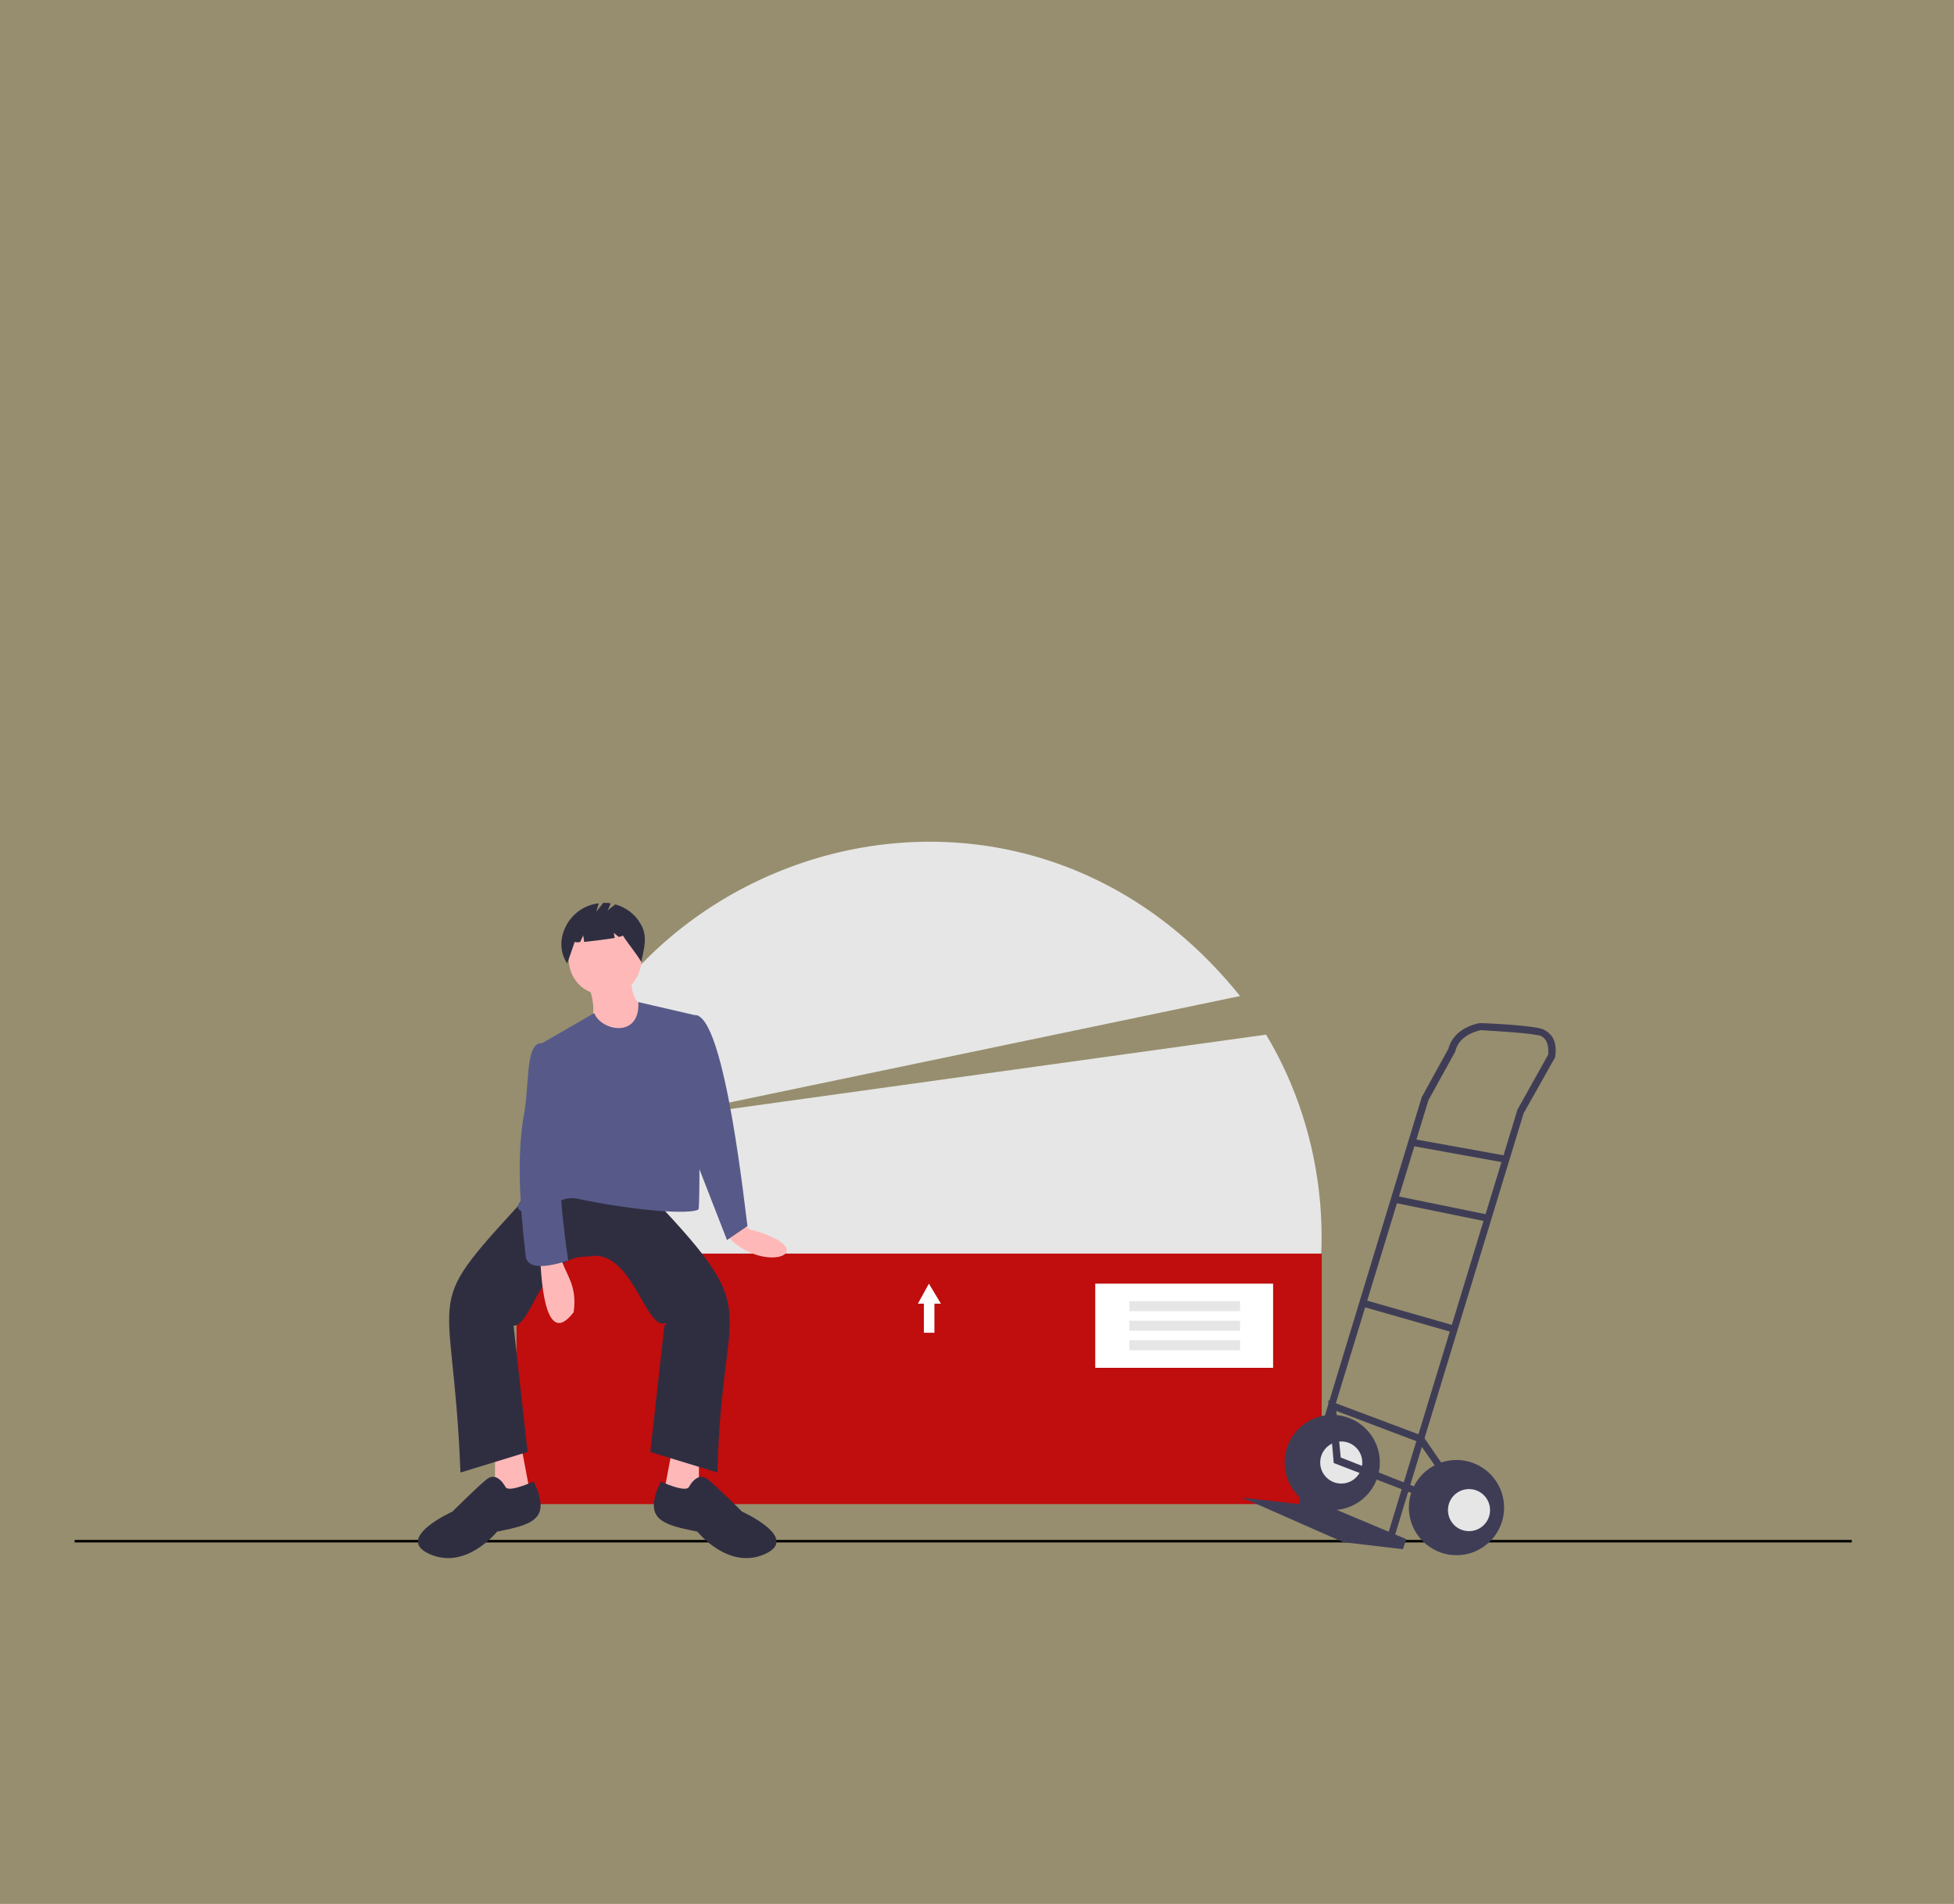 <?xml version="1.0" encoding="utf-8"?>
<!-- Generator: Adobe Illustrator 27.2.0, SVG Export Plug-In . SVG Version: 6.00 Build 0)  -->
<svg version="1.1" id="Layer_1" xmlns="http://www.w3.org/2000/svg" xmlns:xlink="http://www.w3.org/1999/xlink" x="0px" y="0px"
	 viewBox="0 0 390 380" style="enable-background:new 0 0 390 380;" xml:space="preserve">
<rect x="0" y="0" width="390" height="380" fill="#808080" stroke="none"/>
<style type="text/css">
	.st0{opacity:0.2;fill:#F1CB2B;enable-background:new    ;}
	.st1{fill:none;stroke:#000000;stroke-width:0.5;stroke-miterlimit:10;}
	.st2{fill:#E6E6E6;}
	.st3{fill:#C00D0D;}
	.st4{fill:#FFB8B8;}
	.st5{fill:#2F2E41;}
	.st6{fill:#575A89;}
	.st7{fill:#FFFFFF;}
	.st8{fill:#3F3D56;}
</style>
<rect class="st0" width="390" height="380"/>
<line class="st1" x1="14.9" y1="307.6" x2="369.6" y2="307.6"/>
<path class="st2" d="M258.2,275.9c9.4-23.4,6.5-49.4-5.5-69.4L126.6,224l120.9-25.2c-51-63.5-150-21.4-140.5,58.8L258.2,275.9z"/>
<rect x="103.1" y="250.2" class="st3" width="160.7" height="50"/>
<path class="st4" d="M147.9,244.1c1.4,1.1,2,1.5,2.3,1.4c14.9,4.3,1.9,9.4-5.4,0.8L147.9,244.1z"/>
<polygon class="st4" points="98.8,289.8 98.8,300 106.1,299.6 104.1,289 "/>
<polygon class="st4" points="139.5,289.8 139.5,300 132.2,299.6 134.2,289 "/>
<path class="st5" d="M117.2,237.3l11-0.4c25.4,26.6,15.8,20.5,15,57l-13.4-4.1l2.8-25.2c0,0,0.8-0.5,0.1-0.5
	c-3.9,1.3-6.7-15.2-15.2-13.3c-9.6-0.5-11.2,13.8-15,13.8l2.8,25.2l-13.4,4.1c-1.5-40-8.9-31,15-57L117.2,237.3z"/>
<path class="st5" d="M100.9,296.8c0,0-1.6-3.2-3.7-1.6c-2,1.6-6.9,6.5-6.9,6.5s-11.8,5.3-4.5,8.5s13.4-4.5,13.4-4.5
	c7-1.4,11-2.4,7.3-10C104.4,296.6,101.4,297.7,100.9,296.8z"/>
<path class="st5" d="M137.5,296.8c0,0,1.6-3.2,3.7-1.6c2,1.6,6.9,6.5,6.9,6.5s11.8,5.3,4.5,8.5s-13.4-4.5-13.4-4.5
	c-7-1.4-11-2.4-7.3-10C133.9,296.6,136.9,297.7,137.5,296.8z"/>
<path class="st4" d="M128.1,191.4c-0.6,10.1-14.4,9.2-14.6,0C114.1,181.3,127.9,182.2,128.1,191.4z"/>
<path class="st4" d="M117.5,196.7c3.5,10.7-4.9,4.9,6.9,13.4l4.5-8.9c0,0-3.2-1.2-2.8-5.7L117.5,196.7z"/>
<path class="st6" d="M139.5,202.8l-12.1-2.8c0.4,7.3-7.4,5.8-8.8,2.2l-11.6,6.7c4.9,18.1,3.7,18.9-2.8,30.5
	c-2.5,2.3,1.2,3.5,4.4,2.3c2.5-1.5,3.7-2.9,6.4-2.5c12.4,2.6,22.8,3.2,24.4,2.2C139.9,240.5,139.3,202.9,139.5,202.8z"/>
<path class="st6" d="M136.2,203.6c0.4,0,2.5-1,2.5-1c6.1-0.1,10.2,40.9,10.5,42.1l-4.1,2.8l-6.5-16.7L136.2,203.6z"/>
<path class="st4" d="M107.8,251.2c0.2,1.6,0.5,18.8,6.7,10.7c0.8-5.9-1.9-7.6-2.7-11.5L107.8,251.2z"/>
<path class="st6" d="M109.4,208.9l-1.3-0.7c-3.4-0.1-2.3,8.8-3.7,15.2c-1.1,7.6-0.8,15.9,0.5,27c0.1,4.1,7.4,1.5,8.5,1.2
	c0,0-2.5-16.7-1.2-19.5C113.5,229.2,109.4,208.9,109.4,208.9z"/>
<path class="st5" d="M127.8,184.3c-1.1-1.9-2.9-3.2-5-3.8l-1.5,1.2l0.6-1.4c-0.5-0.1-1-0.1-1.5-0.1L119,182l0.5-1.7
	c-5.9,0.6-9.4,7.4-6.3,12c0.5-1.4,1-2.8,1.5-4.3c0.4,0.1,0.7,0.1,1.1,0l0.6-1.3l0.2,1.3c1.8-0.2,4.4-0.5,6.1-0.8l-0.2-1l1,0.8
	c0.5-0.1,0.8-0.2,0.8-0.3c1.3,2,2.5,3.3,3.7,5.3C128.5,189.3,129.4,186.9,127.8,184.3z"/>
<rect x="218.6" y="256.2" class="st7" width="35.5" height="16.8"/>
<rect x="225.4" y="259.7" class="st2" width="22.1" height="2"/>
<rect x="225.4" y="263.6" class="st2" width="22.1" height="2"/>
<rect x="225.4" y="267.5" class="st2" width="22.1" height="2"/>
<polygon class="st7" points="187.8,260.2 186.6,258.2 185.4,256.2 184.3,258.2 183.2,260.2 184.4,260.2 184.4,266 186.5,266 
	186.5,260.2 "/>
<circle class="st8" cx="265.9" cy="291.9" r="9.5"/>
<circle class="st2" cx="267.7" cy="291.9" r="4.2"/>
<polygon class="st8" points="260,298.5 280.7,307.2 280,309.2 268.1,307.8 247.9,298.9 259.2,300.2 "/>
<path class="st8" d="M278.3,306.8l25.8-84.6l6.3-11.2v-0.1c0-0.1,0.5-2.5-0.7-4.1c-0.6-0.8-1.5-1.4-2.5-1.6c-3.5-0.7-11.2-1-11.6-1
	h-0.1h-0.1c-0.2,0-5.2,0.8-6.3,5.1l-5.4,9.8v0.1l-24.4,80.2l1.3,0.4l24.5-80.2l5.4-9.8v-0.1c0.8-3.2,4.6-4,5.1-4.1
	c0.8,0.1,8.1,0.4,11.3,1c0.7,0.1,1.2,0.4,1.6,1c0.7,1,0.5,2.6,0.5,2.9l-6.2,11.1v0.1L277,306.3L278.3,306.8z"/>
<rect x="290.6" y="220.2" transform="matrix(0.178 -0.984 0.984 0.178 13.511 475.476)" class="st8" width="1.4" height="18.9"/>
<rect x="287" y="231.9" transform="matrix(0.2 -0.98 0.98 0.2 -6.296 474.945)" class="st8" width="1.4" height="18.9"/>
<rect x="280.5" y="253.2" transform="matrix(0.275 -0.961 0.961 0.275 -48.585 460.694)" class="st8" width="1.4" height="18.8"/>
<polygon class="st8" points="284.6,299.1 285.1,297.8 267.6,290.9 266.7,281.6 283.1,287.8 288.4,295.4 289.5,294.6 284,286.6 
	265.1,279.5 266.2,292 "/>
<circle class="st8" cx="290.7" cy="300.9" r="9.5"/>
<circle class="st2" cx="293.2" cy="301.4" r="4.2"/>
</svg>
